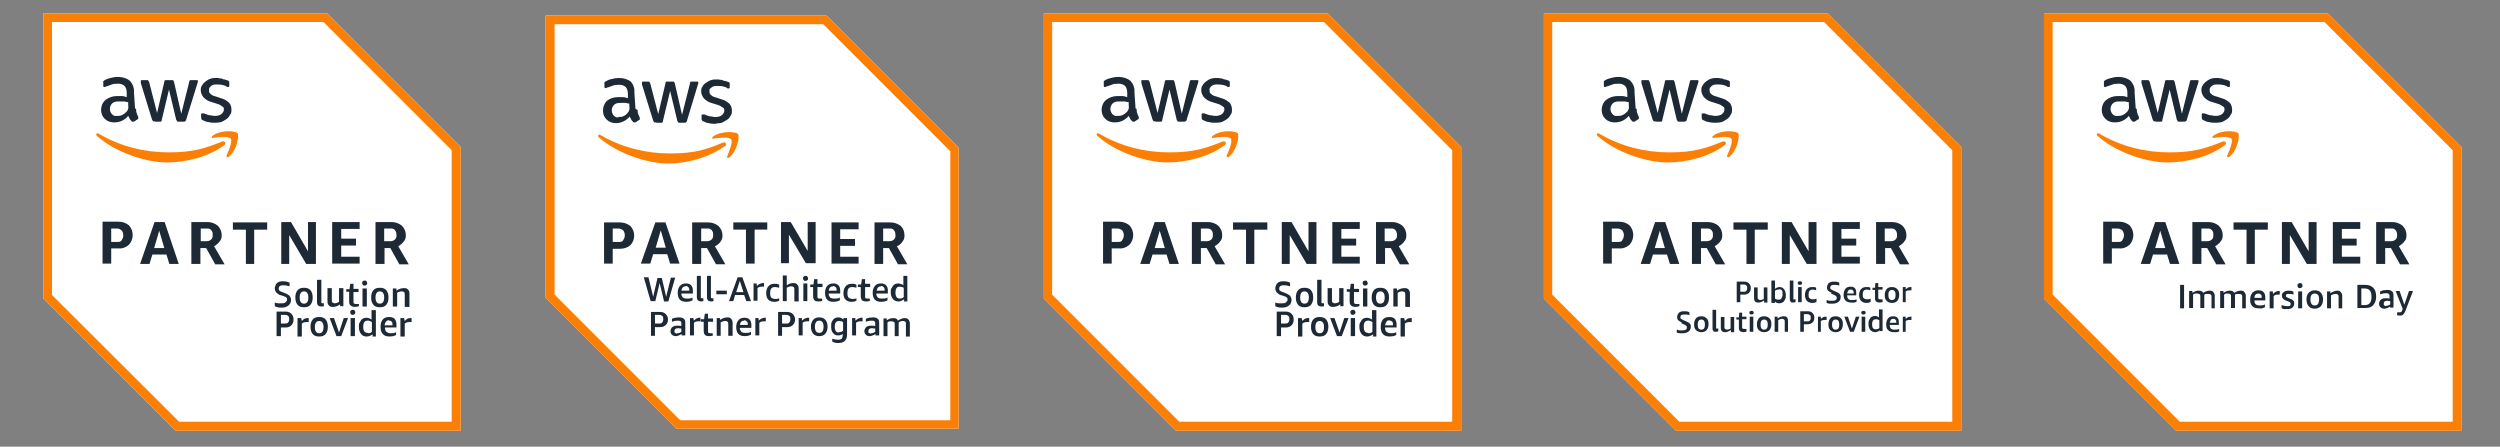 <?xml version="1.0" encoding="UTF-8"?>
<svg id="Layer_1" xmlns="http://www.w3.org/2000/svg" version="1.1" viewBox="0 0 692.4 123.7">
  <rect x="0" y="0" width="692.4" height="123.7" fill="#808080" stroke="none"/>
  <!-- Generator: Adobe Illustrator 30.0.0, SVG Export Plug-In . SVG Version: 2.1.1 Build 123)  -->
  <defs>
    <style>
      .st0 {
        fill: #fb7f04;
      }

      .st1 {
        fill: #1e2936;
      }

      .st2 {
        fill: #fff;
      }
    </style>
  </defs>
  <g>
    <path class="st2" d="M506.2,3.7h-78.6v79l36.6,36.6h79V40.7L506.2,3.7ZM506.2,3.7"/>
    <path class="st0" d="M505.2,6.1l35.5,35.5v75.2h-75.6l-35.2-35.2V6.1h75.2M506.2,3.7h-78.6v79l36.6,36.6h79V40.7L506.2,3.7ZM506.2,3.7"/>
    <path class="st1" d="M446.4,68.8v4.2h-2.4v-11.6h4.4c1.1,0,2,.3,2.9,1,1.4,1.5,1.4,3.9,0,5.4-.8.7-1.8,1.1-2.9,1h-2ZM446.4,67h1.7c.5,0,1,0,1.2-.5.6-.8.6-1.9,0-2.7-.4-.3-.8-.5-1.2-.5h-1.7v3.7ZM462.5,73.1l-.8-2.6h-3.9l-.8,2.6h-2.6l4-11.6h2.8l3.9,11.6h-2.7ZM458.2,68.7h2.9l-1.4-4.8-1.4,4.8ZM468.6,73.1v-11.6h4.4c1.1,0,2,.3,2.9,1,.7.7,1.1,1.6,1.1,2.6s-.2,1.3-.6,1.8c-.4.6-1,1-1.5,1.3l2.9,5h-2.6l-2.5-4.5h-1.6v4.4h-2.4ZM471,66.8h1.7c.9,0,1.6-.5,1.7-1.3v-.5c.1-.9-.5-1.6-1.2-1.7h-2.1v3.6h0ZM483.7,73.1v-9.5h-3.6v-2h9.5v2h-3.6v9.5h-2.4ZM495.7,65.1v8h-2.2v-11.6h2.7l4.7,8.1v-8.1h2.2v11.6h-2.7l-4.7-8ZM507.5,73.1v-11.6h7.6v1.9h-5.1v2.7h4.1v1.9h-4.1v3.1h5.1v1.9h-7.6ZM519.6,73.1v-11.6h4.4c1.1,0,2,.3,2.9,1,.7.7,1.1,1.6,1.1,2.6s-.2,1.3-.6,1.8c-.4.6-1,1-1.5,1.3l2.9,5h-2.6l-2.5-4.5h-1.6v4.4h-2.4ZM522,66.8h1.7c.9,0,1.6-.5,1.7-1.3v-.5c0-.9-.5-1.6-1.2-1.7h-2.2v3.6ZM522,66.8"/>
    <path class="st1" d="M453.3,30.2c0,.4,0,.8.2,1.2,0,.3.3.7.4,1,0,.1,0,.2,0,.3,0,.2,0,.3-.3.4l-.9.6h-.3c-.2,0-.3,0-.4-.2-.2-.2-.4-.4-.5-.6,0-.2-.3-.5-.4-.8-1,1.2-2.3,1.8-3.9,1.8-1,0-1.9-.3-2.6-1-.7-.7-1-1.5-1-2.5s.4-2,1.2-2.7c.9-.7,2-1.1,3.2-1.1s1,0,1.3,0c.5,0,1,.2,1.4.3v-1c0-.8-.1-1.5-.6-2.1-.6-.5-1.3-.7-2.1-.6-.5,0-1,0-1.4.2s-1,.3-1.4.5c-.2,0-.3,0-.5.2h-.2c-.2,0-.3-.1-.3-.4v-.7c0-.2,0-.3,0-.5,0,0,.2-.2.4-.3.5-.3,1.1-.5,1.6-.6.7-.2,1.3-.3,2-.3,1.2,0,2.4.3,3.4,1.1.8.9,1.2,2,1.1,3.2l.3,4.4ZM448,32.1c.5,0,.9,0,1.3-.2.5-.2.9-.5,1.3-.9.2-.2.4-.5.5-.9s0-.8,0-1.2v-.6c-.4,0-.8-.2-1.2-.2-.4,0-.8,0-1.3,0-.7,0-1.3,0-1.9.5-.8.8-.9,2-.2,2.9.4.5.9.7,1.3.6h0ZM458.5,33.6c-.2,0-.4,0-.5,0,0,0-.2-.3-.3-.5l-3.1-10.1c0-.2,0-.4,0-.5,0-.2,0-.3.2-.3h1.3c.2,0,.4,0,.5,0,0,.1.2.3.3.5l2.2,8.6,2-8.6c0-.2,0-.4.3-.5.2,0,.4,0,.5,0h1.1c.2,0,.4,0,.5,0s.2.3.3.5l2,8.8,2.2-8.8c0-.2,0-.4.3-.5.2,0,.3,0,.5,0h1.3c.2,0,.3,0,.3.2h0v.3c0,0-.1.2-.1.3l-3.1,10c0,.2,0,.4-.3.5,0,.2-.3.2-.5.2h-1.2c-.2,0-.4,0-.5,0,0-.2-.2-.3-.3-.5l-2-8.4-2,8.4c0,.2,0,.4-.3.5,0,0-.3,0-.4,0h-1.2ZM475.3,34c-.7,0-1.3,0-2-.2-.5,0-1.1-.3-1.5-.5-.3,0-.5-.4-.5-.8v-.7c0-.3,0-.4.3-.4h.2c0,0,.2,0,.3,0,.5.2,1,.4,1.4.5.5,0,1.1.2,1.5.2s1.3,0,1.9-.5c.4-.3.7-.8.7-1.2s0-.7-.4-.9c-.4-.3-.9-.6-1.3-.7l-1.9-.6c-.8-.2-1.5-.7-2.1-1.3-.4-.6-.7-1.2-.7-1.9s.1-1,.4-1.4c.2-.4.6-.8,1-1.1.4-.3.9-.6,1.3-.7.6-.2,1.1-.2,1.6-.2s.6,0,.9.1c.3,0,.6,0,.9.2s.5,0,.8.2c.2.1.4.1.6.2.2,0,.3.2.4.3,0,.1,0,.3,0,.5v.6c0,.3,0,.4-.3.4s-.4,0-.5-.2c-.8-.4-1.6-.5-2.5-.5s-1.2,0-1.7.4-.7.7-.6,1.2c0,.4,0,.7.4,1,.4.4.9.6,1.4.7l1.8.6c.8.2,1.4.7,2,1.2.4.5.6,1.2.6,1.8s0,1.1-.4,1.5c-.2.5-.6.9-1,1.2-.4.3-1,.6-1.4.8-.4.1-1.1.2-1.6.2h0ZM475.3,34"/>
    <path class="st0" d="M477.7,40.2c-4.3,3.2-10.5,4.8-15.9,4.8s-14.1-2.6-19.4-7.4c-.4-.4,0-.9.5-.6,5.9,3.5,12.6,5.2,19.4,5.2s10.1-1.1,14.8-3c.7-.3,1.3.5.6,1h0ZM478.4,43.1c-.2.4.2.6.6.3,2.3-1.9,2.9-6,2.4-6.5-.5-.6-4.5-1.1-6.9.7-.4.3-.3.7,0,.6,1.3-.2,4.4-.6,5,.2.6.8-.7,3.6-1.2,4.8h0ZM478.4,43.1"/>
    <g>
      <path class="st1" d="M482,81.6v2.1h-1v-5.7h2.1c.6,0,1,.2,1.3.5.3.3.5.7.5,1.3s-.2,1-.5,1.3c-.3.3-.8.5-1.3.5h-1.1ZM482,80.8h1c.3,0,.5,0,.7-.3.2-.2.2-.4.2-.7s0-.6-.2-.7c-.2-.2-.4-.3-.7-.3h-1v2Z"/>
      <path class="st1" d="M488.6,83.7v-.5c-.6.4-1.1.6-1.6.6s-.7-.1-.9-.3c-.2-.2-.3-.5-.3-.9v-3h1v2.7c0,.3,0,.5.2.6s.3.2.5.2.7-.1,1-.3v-3.2h1v4.2h-.8Z"/>
      <path class="st1" d="M490.6,83.7v-6h1v2.3c.4-.3.8-.5,1.3-.5s.9.2,1.2.6c.3.4.5.9.5,1.6s0,.8-.2,1.2c-.1.3-.3.6-.6.8-.3.2-.6.3-.9.3s-.5,0-.7-.1c-.2,0-.4-.2-.6-.4v.4h-.9ZM492.6,80.2c-.4,0-.7.1-1,.3v2.2c.3.2.6.3,1,.3s.6-.1.8-.4.3-.6.3-1.1,0-.8-.2-1.1c-.2-.2-.4-.3-.8-.3Z"/>
      <path class="st1" d="M497.2,83.7c-.2,0-.4.1-.6.1s-.6,0-.7-.3c-.2-.2-.2-.4-.2-.8v-5h1v4.9c0,.1,0,.2,0,.3,0,0,.1,0,.3,0s.2,0,.3,0v.7Z"/>
      <path class="st1" d="M498.5,78.9c-.2,0-.3,0-.4-.1-.1,0-.2-.2-.2-.4s0-.3.2-.4c.1,0,.2-.1.4-.1s.3,0,.4.1c.1,0,.2.2.2.4s0,.3-.2.4c-.1,0-.2.1-.4.1ZM498,83.7v-4.2h1v4.2h-1Z"/>
      <path class="st1" d="M503.1,83.6c-.3.2-.7.3-1.2.3-.6,0-1.1-.2-1.5-.6-.3-.4-.5-.9-.5-1.6s.2-1.2.5-1.6c.4-.4.8-.6,1.5-.6s.8,0,1.1.2v.7c-.4-.1-.7-.2-.9-.2-.4,0-.7.1-.9.3-.2.2-.3.6-.3,1h0c0,.6,0,.9.3,1.1.2.2.5.3.9.3s.6,0,1-.2v.7Z"/>
      <path class="st1" d="M507.3,81.1c-.5-.2-.8-.4-1-.6s-.3-.5-.3-.9.2-.9.5-1.2c.4-.3.8-.4,1.4-.4s1,0,1.5.3v.8c-.5-.2-1-.2-1.4-.2-.7,0-1.1.2-1.1.7s0,.3.2.5.4.2.7.4l.7.3c.5.2.8.4,1,.6s.3.5.3.9c0,.5-.2,1-.6,1.3s-.9.5-1.6.5-.6,0-.9,0c-.3,0-.5-.1-.8-.2v-.8c.3,0,.5.2.8.2.3,0,.5,0,.8,0,.4,0,.7,0,.9-.2.2-.1.3-.3.3-.6s0-.3-.2-.5-.3-.2-.7-.4l-.7-.3Z"/>
      <path class="st1" d="M511.6,81.9c0,.4.1.7.3.9.2.2.5.3,1,.3s.8,0,1.3-.2v.7c-.2,0-.4.2-.7.2-.3,0-.5,0-.8,0-.7,0-1.2-.2-1.6-.6-.4-.4-.5-.9-.5-1.6s.2-1.2.5-1.6.8-.6,1.4-.6.9.1,1.2.4c.3.3.4.7.4,1.2s0,.5,0,.8h-2.6ZM512.6,80.2c-.3,0-.5,0-.7.3s-.3.5-.3.8h1.8c0-.4,0-.7-.2-.8-.1-.2-.3-.3-.6-.3Z"/>
      <path class="st1" d="M518.1,83.6c-.3.2-.7.3-1.2.3-.6,0-1.1-.2-1.5-.6-.3-.4-.5-.9-.5-1.6s.2-1.2.5-1.6c.4-.4.8-.6,1.5-.6s.8,0,1.1.2v.7c-.4-.1-.7-.2-.9-.2-.4,0-.7.1-.9.3-.2.2-.3.6-.3,1h0c0,.6,0,.9.3,1.1.2.2.5.3.9.3s.6,0,1-.2v.7Z"/>
      <path class="st1" d="M521.5,83.6c-.3.1-.6.2-.9.2s-.7-.1-1-.3c-.2-.2-.3-.5-.3-.9v-2.3h-.7v-.6h.7c0-.1.1-1.3.1-1.3h.8v1.1h1.2v.7h-1.2v2.2c0,.2,0,.3.1.4,0,0,.2.1.5.1s.4,0,.6,0v.7Z"/>
      <path class="st1" d="M524,83.9c-.6,0-1.1-.2-1.5-.6-.4-.4-.5-.9-.5-1.6s.2-1.2.5-1.6.8-.6,1.5-.6,1.1.2,1.5.6c.4.4.5.9.5,1.6s-.2,1.2-.5,1.6c-.4.4-.8.6-1.5.6ZM524,83.1c.7,0,1-.5,1-1.4s-.3-1.4-1-1.4-1,.5-1,1.4.3,1.4,1,1.4Z"/>
      <path class="st1" d="M527,83.7v-4.2h.8v.6c.3-.2.6-.4.7-.5.2,0,.4-.1.6-.1s.2,0,.3,0v.9c-.2,0-.3,0-.5,0-.4,0-.8.1-1.1.3v3h-1Z"/>
      <path class="st1" d="M465.8,89.3c-.5-.2-.8-.4-1-.6s-.3-.5-.3-.9.2-.9.5-1.2c.4-.3.8-.4,1.4-.4s1,0,1.5.3v.8c-.5-.2-1-.2-1.4-.2-.7,0-1.1.2-1.1.7s0,.3.2.5.4.2.7.4l.7.3c.5.2.8.4,1,.6s.3.5.3.9c0,.5-.2,1-.6,1.3s-.9.5-1.6.5-.6,0-.9,0c-.3,0-.5-.1-.8-.2v-.8c.3,0,.5.2.8.2.3,0,.5,0,.8,0,.4,0,.7,0,.9-.2.2-.1.3-.3.3-.6s0-.3-.2-.5-.3-.2-.7-.4l-.7-.3Z"/>
      <path class="st1" d="M471.2,92c-.6,0-1.1-.2-1.5-.6-.4-.4-.5-.9-.5-1.6s.2-1.2.5-1.6.8-.6,1.5-.6,1.1.2,1.5.6c.4.4.5.9.5,1.6s-.2,1.2-.5,1.6c-.4.4-.8.6-1.5.6ZM471.2,91.3c.7,0,1-.5,1-1.4s-.3-1.4-1-1.4-1,.5-1,1.4.3,1.4,1,1.4Z"/>
      <path class="st1" d="M475.8,91.8c-.2,0-.4.1-.6.1s-.6,0-.7-.3c-.2-.2-.2-.4-.2-.8v-5h1v4.9c0,.1,0,.2,0,.3,0,0,.1,0,.3,0s.2,0,.3,0v.7Z"/>
      <path class="st1" d="M479.4,91.9v-.5c-.6.4-1.1.6-1.6.6s-.7-.1-.9-.3c-.2-.2-.3-.5-.3-.9v-3h1v2.7c0,.3,0,.5.2.6s.3.2.5.2.7-.1,1-.3v-3.2h1v4.2h-.8Z"/>
      <path class="st1" d="M483.8,91.8c-.3.1-.6.2-.9.2s-.7-.1-1-.3c-.2-.2-.3-.5-.3-.9v-2.3h-.7v-.6h.7c0-.1.1-1.3.1-1.3h.8v1.1h1.2v.7h-1.2v2.2c0,.2,0,.3.1.4,0,0,.2.1.5.1s.4,0,.6,0v.7Z"/>
      <path class="st1" d="M485.1,87.1c-.2,0-.3,0-.4-.1-.1,0-.2-.2-.2-.4s0-.3.2-.4c.1,0,.2-.1.4-.1s.3,0,.4.1c.1,0,.2.2.2.4s0,.3-.2.4c-.1,0-.2.1-.4.1ZM484.6,91.9v-4.2h1v4.2h-1Z"/>
      <path class="st1" d="M488.6,92c-.6,0-1.1-.2-1.5-.6-.4-.4-.5-.9-.5-1.6s.2-1.2.5-1.6.8-.6,1.5-.6,1.1.2,1.5.6c.4.4.5.9.5,1.6s-.2,1.2-.5,1.6c-.4.4-.8.6-1.5.6ZM488.6,91.3c.7,0,1-.5,1-1.4s-.3-1.4-1-1.4-1,.5-1,1.4.3,1.4,1,1.4Z"/>
      <path class="st1" d="M494.3,91.9v-2.8c0-.3,0-.5-.2-.6-.1-.1-.3-.2-.5-.2-.4,0-.7.1-1.1.4v3.2h-1v-4.2h.8v.5c.6-.4,1.1-.6,1.7-.6s.7.1.9.3c.2.2.3.5.3.9v3.1h-1Z"/>
      <path class="st1" d="M499.6,89.8v2.1h-1v-5.7h2.1c.6,0,1,.2,1.3.5.3.3.5.7.5,1.3s-.2,1-.5,1.3c-.3.3-.8.5-1.3.5h-1.1ZM499.6,89h1c.3,0,.5,0,.7-.3.2-.2.2-.4.2-.7s0-.6-.2-.7c-.2-.2-.4-.3-.7-.3h-1v2Z"/>
      <path class="st1" d="M503.5,91.9v-4.2h.8v.6c.3-.2.6-.4.7-.5.2,0,.4-.1.6-.1s.2,0,.3,0v.9c-.2,0-.3,0-.5,0-.4,0-.8.1-1.1.3v3h-1Z"/>
      <path class="st1" d="M508.4,92c-.6,0-1.1-.2-1.5-.6-.4-.4-.5-.9-.5-1.6s.2-1.2.5-1.6.8-.6,1.5-.6,1.1.2,1.5.6c.4.4.5.9.5,1.6s-.2,1.2-.5,1.6c-.4.4-.8.6-1.5.6ZM508.4,91.3c.7,0,1-.5,1-1.4s-.3-1.4-1-1.4-1,.5-1,1.4.3,1.4,1,1.4Z"/>
      <path class="st1" d="M512.4,91.9l-1.6-4.2h1l1.1,3.3,1.1-3.3h1l-1.6,4.2h-.9Z"/>
      <path class="st1" d="M516.1,87.1c-.2,0-.3,0-.4-.1-.1,0-.2-.2-.2-.4s0-.3.2-.4c.1,0,.2-.1.4-.1s.3,0,.4.1c.1,0,.2.2.2.4s0,.3-.2.4c-.1,0-.2.1-.4.1ZM515.6,91.9v-4.2h1v4.2h-1Z"/>
      <path class="st1" d="M520.7,91.9v-.4c-.5.3-.9.5-1.4.5s-.9-.2-1.3-.6c-.3-.4-.5-.9-.5-1.6s0-.8.2-1.2.3-.6.6-.8c.3-.2.6-.3.9-.3s.8.1,1.2.4v-2.2h1v6h-.8ZM519.6,91.2c.3,0,.6-.1.9-.3v-2.2c-.3-.2-.6-.3-.9-.3s-.6.1-.8.3c-.2.2-.3.6-.3,1.1,0,1,.3,1.4,1,1.4Z"/>
      <path class="st1" d="M523.4,90.1c0,.4.1.7.3.9.2.2.5.3,1,.3s.8,0,1.3-.2v.7c-.2,0-.4.2-.7.2-.3,0-.5,0-.8,0-.7,0-1.2-.2-1.6-.6-.4-.4-.5-.9-.5-1.6s.2-1.2.5-1.6.8-.6,1.4-.6.9.1,1.2.4c.3.3.4.7.4,1.2s0,.5,0,.8h-2.6ZM524.4,88.3c-.3,0-.5,0-.7.3s-.3.5-.3.8h1.8c0-.4,0-.7-.2-.8-.1-.2-.3-.3-.6-.3Z"/>
      <path class="st1" d="M527,91.9v-4.2h.8v.6c.3-.2.6-.4.7-.5.2,0,.4-.1.6-.1s.2,0,.3,0v.9c-.2,0-.3,0-.5,0-.4,0-.8.1-1.1.3v3h-1Z"/>
    </g>
  </g>
  <g>
    <path class="st2" d="M228.9,4.3h-77.8v78.2l36.2,36.2h78.2V40.9L228.9,4.3ZM228.9,4.3"/>
    <path class="st0" d="M228,6.7l35.2,35.2v74.5h-74.8l-34.8-34.8V6.7h74.5M228.9,4.3h-77.8v78.2l36.2,36.2h78.2V40.9L228.9,4.3ZM228.9,4.3"/>
    <path class="st1" d="M169.7,68.8v4.2h-2.4v-11.4h4.4c1,0,2,.3,2.9,1,1.4,1.5,1.4,3.8,0,5.3-.8.7-1.8,1-2.9,1h-2ZM169.7,67h1.7c.5,0,1,0,1.2-.5.6-.8.6-1.9,0-2.7-.4-.3-.8-.5-1.2-.5h-1.7v3.6ZM185.6,73l-.8-2.6h-3.9l-.8,2.6h-2.6l4-11.4h2.8l3.9,11.4h-2.7ZM181.5,68.6h2.9l-1.4-4.8-1.4,4.8ZM191.7,73v-11.4h4.4c1.1,0,2,.3,2.9,1,.7.7,1.1,1.6,1.1,2.6s-.2,1.2-.6,1.8c-.4.6-1,1-1.5,1.2l2.9,5h-2.6l-2.5-4.5h-1.6v4.4h-2.4ZM194.1,66.8h1.7c.9,0,1.6-.5,1.7-1.3v-.5c.1-.9-.5-1.6-1.2-1.7h-2.1v3.5h0ZM206.6,73v-9.4h-3.5v-2h9.4v2h-3.5v9.4h-2.4ZM218.5,65v7.9h-2.2v-11.4h2.7l4.7,8v-8h2.2v11.4h-2.7l-4.7-7.9ZM230.3,73v-11.4h7.5v1.9h-5.1v2.7h4.1v1.9h-4.1v3h5.1v1.9h-7.5ZM242.2,73v-11.4h4.4c1,0,2,.3,2.9,1,.7.7,1,1.6,1,2.6s-.2,1.2-.6,1.8-1,1-1.5,1.2l2.9,5h-2.6l-2.5-4.5h-1.6v4.4h-2.4ZM244.6,66.8h1.7c.9,0,1.6-.5,1.7-1.3v-.5c0-.9-.5-1.6-1.2-1.7h-2.2v3.5ZM244.6,66.8"/>
    <path class="st1" d="M176.6,30.5c0,.4,0,.8.2,1.1,0,.3.3.7.4,1,0,.1,0,.2,0,.3,0,.2,0,.3-.3.4l-.9.6h-.3c-.2,0-.3,0-.4-.2-.2-.2-.4-.4-.5-.6,0-.2-.3-.5-.4-.8-1,1.1-2.3,1.8-3.8,1.8-1,0-1.9-.3-2.6-1-.7-.7-1-1.5-1-2.5s.4-2,1.1-2.7c.9-.7,2-1,3.1-1s1,0,1.3,0c.5,0,1,.2,1.4.3v-1c0-.8-.1-1.5-.6-2.1-.6-.5-1.3-.7-2.1-.6-.5,0-1,0-1.4.2s-1,.3-1.4.5c-.2,0-.3,0-.5.2h-.2c-.2,0-.3-.1-.3-.4v-.7c0-.2,0-.3,0-.5,0,0,.2-.2.4-.3.5-.3,1-.5,1.6-.6.7-.2,1.3-.3,2-.3,1.2,0,2.4.3,3.3,1,.8.9,1.1,2,1,3.1l.3,4.4ZM171.3,32.4c.5,0,.9,0,1.3-.2.5-.2.9-.5,1.2-.9.2-.2.4-.5.5-.9s0-.8,0-1.1v-.6c-.4,0-.8-.2-1.1-.2-.4,0-.8,0-1.2,0-.7,0-1.3,0-1.9.5-.8.8-.9,2-.2,2.9.4.5.9.7,1.3.6h0ZM181.7,33.9c-.2,0-.4,0-.5,0,0,0-.2-.3-.3-.5l-3.1-10c0-.2,0-.4,0-.5,0-.2,0-.3.2-.3h1.3c.2,0,.4,0,.5,0,0,.1.2.3.3.5l2.2,8.5,2-8.5c0-.2,0-.4.3-.5.2,0,.4,0,.5,0h1c.2,0,.4,0,.5,0s.2.3.3.5l2,8.7,2.2-8.7c0-.2,0-.4.3-.5.2,0,.3,0,.5,0h1.2c.2,0,.3,0,.3.2h0v.3c0,0-.1.2-.1.3l-3,9.9c0,.2,0,.4-.3.5,0,.2-.3.2-.5.2h-1.1c-.2,0-.4,0-.5,0,0-.2-.2-.3-.3-.5l-2-8.3-2,8.3c0,.2,0,.4-.3.5,0,0-.3,0-.4,0h-1.1ZM198.3,34.3c-.7,0-1.3,0-2-.2-.5,0-1-.3-1.5-.5-.3,0-.5-.4-.5-.8v-.7c0-.3,0-.4.3-.4h.2c0,0,.2,0,.3,0,.5.2,1,.4,1.4.5.5,0,1,.2,1.5.2s1.3,0,1.9-.5c.4-.3.7-.8.7-1.2s0-.7-.4-.9c-.4-.3-.9-.6-1.3-.7l-1.9-.6c-.8-.2-1.5-.7-2.1-1.3-.4-.6-.7-1.2-.7-1.9s.1-1,.4-1.4c.2-.4.6-.8,1-1,.4-.3.9-.6,1.3-.7.6-.2,1-.2,1.6-.2s.6,0,.9.1c.3,0,.6,0,.9.2s.5,0,.8.2c.2.1.4.1.6.2.2,0,.3.2.4.3,0,.1,0,.3,0,.5v.6c0,.3,0,.4-.3.4s-.4,0-.5-.2c-.8-.4-1.6-.5-2.5-.5s-1.1,0-1.7.4-.7.7-.6,1.1c0,.4,0,.7.4,1,.4.4.9.6,1.4.7l1.8.6c.8.2,1.4.7,2,1.2.4.5.6,1.1.6,1.8s0,1-.4,1.5c-.2.5-.6.9-1,1.1-.4.3-1,.6-1.4.8-.4.1-1,.2-1.6.2h0ZM198.3,34.3"/>
    <path class="st0" d="M200.7,40.5c-4.3,3.1-10.4,4.8-15.7,4.8s-13.9-2.6-19.2-7.3c-.4-.4,0-.9.5-.6,5.8,3.4,12.5,5.1,19.2,5.1s10-1,14.7-3c.7-.3,1.3.5.6,1h0ZM201.4,43.3c-.2.4.2.6.6.3,2.3-1.9,2.9-5.9,2.4-6.5-.5-.6-4.5-1-6.9.7-.4.3-.3.7,0,.6,1.3-.2,4.4-.6,5,.2.6.8-.7,3.5-1.1,4.8h0ZM201.4,43.3"/>
    <path class="st1" d="M183.9,83.4l-1.2-5-1.2,5h-1.3l-1.9-6.6h1.3l1.3,5.4,1.2-5.2h1.2l1.2,5.2,1.3-5.3h1.2l-1.9,6.6h-1.3ZM183.9,83.4"/>
    <path class="st1" d="M188.7,81.3c0,.5.2.8.4,1.1.3.2.6.3,1.2.3s1,0,1.5-.3v.8c-.2.1-.5.2-.8.3-.3,0-.6.1-.9.1-.8,0-1.4-.2-1.8-.6-.4-.4-.6-1.1-.6-1.9s.2-1.4.6-1.9c.4-.5,1-.7,1.7-.7s1.1.2,1.4.5c.3.3.5.8.5,1.4s0,.6,0,.9h-3.1ZM189.9,79.3c-.3,0-.6.1-.8.3-.2.2-.3.5-.4.9h2.2c0-.5,0-.8-.3-1-.2-.2-.4-.3-.7-.3h0ZM189.9,79.3"/>
    <path class="st1" d="M194.9,83.4c-.2,0-.5.1-.7.1s-.7-.1-.9-.3c-.2-.2-.3-.5-.3-.9v-5.9h1.1v5.8c0,.2,0,.3,0,.3,0,0,.2.1.3.1s.2,0,.4,0v.8ZM194.9,83.4"/>
    <path class="st1" d="M197.7,83.4c-.2,0-.5.1-.7.1s-.7-.1-.9-.3c-.2-.2-.3-.5-.3-.9v-5.9h1.1v5.8c0,.2,0,.3,0,.3,0,0,.2.1.3.1s.2,0,.4,0v.8ZM197.7,83.4"/>
    <rect class="st1" x="198.4" y="80.5" width="2.9" height="1"/>
    <path class="st1" d="M206.7,83.4l-.6-1.7h-2.5l-.5,1.7h-1.2l2.4-6.6h1.3l2.4,6.6h-1.2ZM203.9,80.9h2l-1-3.1-1,3.1ZM203.9,80.9"/>
    <path class="st1" d="M208.7,83.4v-4.9h.9v.7c.4-.3.6-.5.9-.6.2-.1.5-.2.7-.2s.2,0,.4,0v1c-.2,0-.4,0-.6,0-.5,0-.9.1-1.2.4v3.5h-1.1ZM208.7,83.4"/>
    <path class="st1" d="M215.8,83.3c-.4.2-.8.3-1.3.3-.7,0-1.3-.2-1.7-.6-.4-.4-.6-1-.6-1.8s.2-1.4.6-1.9c.4-.5,1-.7,1.7-.7s.9,0,1.3.3v.8c-.4-.1-.8-.2-1.1-.2-.5,0-.8.1-1.1.4-.2.3-.3.7-.3,1.2h0c0,.7.1,1.1.3,1.3.2.2.6.4,1.1.4s.7,0,1.1-.2v.8ZM215.8,83.3"/>
    <path class="st1" d="M220,83.4v-3.2c0-.3,0-.5-.2-.7-.1-.1-.3-.2-.6-.2-.4,0-.8.1-1.3.4v3.7h-1.1v-7.1h1.1v2.7c.6-.4,1.2-.6,1.8-.6s.8.1,1.1.4c.2.2.4.6.4,1.1v3.6h-1.1ZM220,83.4"/>
    <path class="st1" d="M222.5,83.4v-4.9h1.1v4.9h-1.1ZM223.1,77.8c-.2,0-.4,0-.5-.2-.1-.1-.2-.3-.2-.5s0-.4.2-.5c.1-.1.3-.2.5-.2s.4,0,.5.2c.1.1.2.3.2.5s0,.4-.2.5c-.1.1-.3.2-.5.2h0ZM223.1,77.8"/>
    <path class="st1" d="M227.8,83.3c-.3.1-.7.2-1.1.2s-.9-.1-1.1-.3c-.2-.2-.4-.6-.4-1.1v-2.6h-.8v-.7h.9c0-.1.2-1.5.2-1.5h.9v1.3h1.4v.9h-1.4v2.6c0,.2,0,.4.1.5.1,0,.3.1.5.1s.5,0,.7,0v.8ZM227.8,83.3"/>
    <path class="st1" d="M229.5,81.3c0,.5.2.8.4,1.1.3.2.6.3,1.2.3s1,0,1.5-.3v.8c-.2.1-.5.2-.8.3-.3,0-.6.1-.9.1-.8,0-1.4-.2-1.8-.6-.4-.4-.6-1.1-.6-1.9s.2-1.4.6-1.9c.4-.5,1-.7,1.7-.7s1.1.2,1.4.5c.3.3.5.8.5,1.4s0,.6,0,.9h-3.1ZM230.7,79.3c-.3,0-.6.1-.8.3-.2.2-.3.5-.4.9h2.2c0-.5,0-.8-.3-1-.2-.2-.4-.3-.7-.3h0ZM230.7,79.3"/>
    <path class="st1" d="M237.2,83.3c-.4.2-.8.3-1.3.3-.7,0-1.3-.2-1.7-.6-.4-.4-.6-1-.6-1.8s.2-1.4.6-1.9c.4-.5,1-.7,1.7-.7s.9,0,1.3.3v.8c-.4-.1-.8-.2-1.1-.2-.5,0-.8.1-1.1.4-.2.3-.3.7-.3,1.2h0c0,.7.1,1.1.3,1.3.2.2.6.4,1.1.4s.7,0,1.1-.2v.8ZM237.2,83.3"/>
    <path class="st1" d="M241,83.3c-.3.1-.7.2-1.1.2s-.9-.1-1.1-.3c-.2-.2-.4-.6-.4-1.1v-2.6h-.8v-.7h.9c0-.1.2-1.5.2-1.5h.9v1.3h1.4v.9h-1.4v2.6c0,.2,0,.4.1.5.1,0,.3.1.5.1s.5,0,.7,0v.8ZM241,83.3"/>
    <path class="st1" d="M242.7,81.3c0,.5.2.8.4,1.1.3.2.6.3,1.2.3s1,0,1.5-.3v.8c-.2.1-.5.2-.8.3-.3,0-.6.1-.9.1-.8,0-1.4-.2-1.8-.6-.4-.4-.6-1.1-.6-1.9s.2-1.4.6-1.9c.4-.5,1-.7,1.7-.7s1.1.2,1.4.5c.3.3.5.8.5,1.4s0,.6,0,.9h-3.1ZM244,79.3c-.3,0-.6.1-.8.3-.2.2-.3.5-.4.9h2.2c0-.5,0-.8-.3-1-.2-.2-.4-.3-.7-.3h0ZM244,79.3"/>
    <path class="st1" d="M250.4,83.4v-.5c-.6.4-1.1.6-1.6.6s-1.1-.2-1.5-.7c-.4-.5-.6-1.1-.6-1.8s0-1,.3-1.3c.2-.4.4-.7.7-.9.3-.2.7-.3,1.1-.3s1,.2,1.4.5v-2.6h1.1v7.1h-1ZM249.2,82.7c.4,0,.7-.1,1.1-.4v-2.6c-.3-.2-.7-.3-1.1-.3s-.7.1-.9.4c-.2.3-.3.7-.3,1.2,0,1.1.4,1.7,1.2,1.7h0ZM249.2,82.7"/>
    <path class="st1" d="M181.4,90.5v2.5h-1.1v-6.6h2.5c.7,0,1.2.2,1.6.6.4.4.6.9.6,1.5s-.2,1.1-.6,1.5c-.4.4-.9.6-1.6.6h-1.3ZM181.4,89.6h1.2c.4,0,.6,0,.8-.3.2-.2.3-.5.3-.9s0-.7-.3-.9c-.2-.2-.5-.3-.8-.3h-1.2v2.3ZM181.4,89.6"/>
    <path class="st1" d="M188.8,93v-.5c-.3.2-.6.3-.8.4-.3.1-.5.2-.8.2-.4,0-.8-.1-1.1-.4-.3-.3-.4-.6-.4-1s.2-.8.5-1.1c.3-.3.8-.4,1.4-.4s.7,0,1.1.1v-.6c0-.3,0-.6-.2-.7-.1-.1-.4-.2-.7-.2-.5,0-1.1.1-1.7.3v-.8c.2-.1.5-.2.9-.3.3,0,.7-.1,1-.1.6,0,1.1.1,1.4.4.3.2.4.6.4,1.2v3.4h-.9ZM187.5,92.3c.2,0,.4,0,.6-.1.2,0,.4-.2.6-.3v-.9c-.3,0-.6-.1-.9-.1-.7,0-1,.3-1,.8s0,.4.2.5c.1.1.3.2.5.2h0ZM187.5,92.3"/>
    <path class="st1" d="M191.1,93v-4.9h.9l.2.7c.3-.3.5-.5.7-.6.2-.1.5-.2.7-.2s.2,0,.4,0v1c-.2,0-.4,0-.6,0-.5,0-.9.1-1.2.4v3.5h-1.1ZM191.1,93"/>
    <path class="st1" d="M197.5,92.9c-.3.1-.7.2-1.1.2s-.9-.1-1.1-.3c-.2-.2-.4-.6-.4-1.1v-2.6h-.8v-.7h.9c0-.1.2-1.5.2-1.5h.9v1.3h1.4v.9h-1.4v2.6c0,.2,0,.4.1.5.1,0,.3.1.5.1s.5,0,.7,0v.8ZM197.5,92.9"/>
    <path class="st1" d="M201.7,93v-3.2c0-.3,0-.5-.2-.7-.1-.1-.3-.2-.6-.2-.4,0-.8.1-1.3.4v3.7h-1.1v-4.9h.9v.5c.7-.4,1.3-.7,2-.7s.8.1,1.1.4c.2.2.4.6.4,1.1v3.6h-1.1ZM201.7,93"/>
    <path class="st1" d="M204.9,90.8c0,.5.2.8.4,1.1.3.2.6.3,1.2.3s1,0,1.5-.3v.8c-.2.1-.5.2-.8.3-.3,0-.6.1-.9.1-.8,0-1.4-.2-1.8-.6-.4-.4-.6-1.1-.6-1.9s.2-1.4.6-1.9c.4-.5,1-.7,1.7-.7s1.1.2,1.4.5c.3.3.5.8.5,1.4s0,.6,0,.9h-3.1ZM206.1,88.8c-.3,0-.6.1-.8.3-.2.2-.3.5-.4.9h2.2c0-.5,0-.8-.3-1-.2-.2-.4-.3-.7-.3h0ZM206.1,88.8"/>
    <path class="st1" d="M209.2,93v-4.9h.9v.7c.4-.3.6-.5.9-.6.2-.1.5-.2.7-.2s.2,0,.4,0v1c-.2,0-.4,0-.6,0-.5,0-.9.1-1.2.4v3.5h-1.1ZM209.2,93"/>
    <path class="st1" d="M216.6,90.5v2.5h-1.1v-6.6h2.5c.7,0,1.2.2,1.6.6.4.4.6.9.6,1.5s-.2,1.1-.6,1.5c-.4.4-.9.6-1.6.6h-1.3ZM216.6,89.6h1.2c.4,0,.6,0,.8-.3.2-.2.3-.5.3-.9s0-.7-.3-.9c-.2-.2-.5-.3-.8-.3h-1.2v2.3ZM216.6,89.6"/>
    <path class="st1" d="M221.2,93v-4.9h.9v.7c.4-.3.6-.5.9-.6.2-.1.5-.2.7-.2s.2,0,.4,0v1c-.2,0-.4,0-.6,0-.5,0-.9.1-1.2.4v3.5h-1.1ZM221.2,93"/>
    <path class="st1" d="M226.9,93.1c-.7,0-1.3-.2-1.7-.7-.4-.5-.6-1.1-.6-1.9s.2-1.4.6-1.9c.4-.5,1-.7,1.7-.7s1.3.2,1.7.7c.4.4.6,1.1.6,1.9s-.2,1.4-.6,1.9c-.4.5-1,.7-1.7.7h0ZM226.9,92.2c.8,0,1.2-.6,1.2-1.7s-.4-1.7-1.2-1.7-1.2.6-1.2,1.7.4,1.7,1.2,1.7h0ZM226.9,92.2"/>
    <path class="st1" d="M233.5,92.4c-.4.4-.9.5-1.4.5s-1.1-.2-1.4-.7c-.4-.4-.5-1-.5-1.8s0-.9.2-1.3c.2-.4.4-.7.7-.9.3-.2.7-.3,1.1-.3s1,.2,1.4.6v-.4h1v4.5c0,.8-.2,1.4-.6,1.8-.4.4-1,.6-1.8.6s-1.1-.1-1.7-.4v-.8c.6.2,1.1.3,1.6.3s.8-.1,1-.3c.2-.2.3-.6.3-1.1v-.4ZM232.4,92c.4,0,.7-.1,1.1-.4v-2.4c-.3-.2-.7-.3-1.1-.3s-.7.1-.9.4c-.2.2-.3.6-.3,1.2,0,1.1.4,1.6,1.1,1.6h0ZM232.4,92"/>
    <path class="st1" d="M236,93v-4.9h.9v.7c.4-.3.6-.5.9-.6.2-.1.5-.2.7-.2s.2,0,.4,0v1c-.2,0-.4,0-.6,0-.5,0-.9.1-1.2.4v3.5h-1.1ZM236,93"/>
    <path class="st1" d="M242.5,93v-.5c-.3.2-.6.3-.8.4-.3.1-.5.2-.8.2-.4,0-.8-.1-1.1-.4-.3-.3-.4-.6-.4-1s.2-.8.5-1.1c.3-.3.8-.4,1.4-.4s.7,0,1.1.1v-.6c0-.3,0-.6-.2-.7-.1-.1-.4-.2-.7-.2-.5,0-1.1.1-1.7.3v-.8c.2-.1.5-.2.9-.3.3,0,.7-.1,1-.1.6,0,1.1.1,1.4.4.3.2.4.6.4,1.2v3.4h-.9ZM241.2,92.3c.2,0,.4,0,.6-.1.2,0,.4-.2.6-.3v-.9c-.3,0-.6-.1-.9-.1-.7,0-1,.3-1,.8s0,.4.2.5c.1.1.3.2.5.2h0ZM241.2,92.3"/>
    <path class="st1" d="M250.9,93v-3.3c0-.3,0-.5-.2-.6-.1-.1-.3-.2-.6-.2s-.4,0-.6.1c-.2,0-.4.2-.6.3v3.8h-1.1v-3.3c0-.3,0-.5-.2-.6-.1-.1-.3-.2-.6-.2s-.4,0-.6,0c-.2,0-.4.1-.6.3v3.8h-1.1v-4.9h.9v.5c.4-.2.7-.4,1-.5.3,0,.6-.1.9-.1.6,0,1,.2,1.2.7.6-.4,1.2-.7,1.8-.7s.8.1,1.1.4c.2.2.4.6.4,1.1v3.6h-1.1ZM250.9,93"/>
  </g>
  <g>
    <path class="st2" d="M644.7,3.7h-78.6v79l36.6,36.6h79V40.7l-37-37ZM644.7,3.7"/>
    <path class="st0" d="M643.8,6.1l35.5,35.5v75.2h-75.6l-35.2-35.2V6.1h75.2M644.7,3.7h-78.6v79l36.6,36.6h79V40.7l-37-37ZM644.7,3.7"/>
    <path class="st1" d="M584.9,68.8v4.2h-2.4v-11.6h4.4c1.1,0,2,.3,2.9,1,1.4,1.5,1.4,3.9,0,5.4-.8.7-1.8,1.1-2.9,1h-2ZM584.9,67h1.7c.5,0,1,0,1.2-.5.6-.8.6-1.9,0-2.7-.4-.3-.8-.5-1.2-.5h-1.7v3.7ZM601,73.1l-.8-2.6h-3.9l-.8,2.6h-2.6l4-11.6h2.8l3.9,11.6h-2.7ZM596.8,68.7h2.9l-1.4-4.8-1.4,4.8ZM607.2,73.1v-11.6h4.4c1.1,0,2,.3,2.9,1,.7.7,1.1,1.6,1.1,2.6s-.2,1.3-.6,1.8c-.4.6-1,1-1.5,1.3l2.9,5h-2.6l-2.5-4.5h-1.6v4.4h-2.4ZM609.6,66.8h1.7c.9,0,1.6-.5,1.7-1.3v-.5c.1-.9-.5-1.6-1.2-1.7h-2.1v3.6h0ZM622.2,73.1v-9.5h-3.6v-2h9.5v2h-3.6v9.5h-2.4ZM634.2,65.1v8h-2.2v-11.6h2.7l4.7,8.1v-8.1h2.2v11.6h-2.7l-4.7-8ZM646.1,73.1v-11.6h7.6v1.9h-5.1v2.7h4.1v1.9h-4.1v3.1h5.1v1.9h-7.6ZM658.1,73.1v-11.6h4.4c1.1,0,2,.3,2.9,1,.7.7,1.1,1.6,1.1,2.6s-.2,1.3-.6,1.8-1,1-1.5,1.3l2.9,5h-2.6l-2.5-4.5h-1.6v4.4h-2.4ZM660.5,66.8h1.7c.9,0,1.6-.5,1.7-1.3v-.5c0-.9-.5-1.6-1.2-1.7h-2.2v3.6ZM660.5,66.8"/>
    <path class="st1" d="M591.8,30.2c0,.4,0,.8.2,1.2,0,.3.3.7.4,1,0,.1,0,.2,0,.3,0,.2,0,.3-.3.4l-.9.6h-.3c-.2,0-.3,0-.4-.2-.2-.2-.4-.4-.5-.6,0-.2-.3-.5-.4-.8-1,1.2-2.3,1.8-3.9,1.8-1,0-1.9-.3-2.6-1-.7-.7-1-1.5-1-2.5s.4-2,1.2-2.7c.9-.7,2-1.1,3.2-1.1s1,0,1.3,0c.5,0,1,.2,1.4.3v-1c0-.8-.1-1.5-.6-2.1-.6-.5-1.3-.7-2.1-.6-.5,0-1,0-1.4.2s-1,.3-1.4.5c-.2,0-.3,0-.5.2h-.2c-.2,0-.3-.1-.3-.4v-.7c0-.2,0-.3,0-.5,0,0,.2-.2.4-.3.5-.3,1.1-.5,1.6-.6.7-.2,1.3-.3,2-.3,1.2,0,2.4.3,3.4,1.1.8.9,1.2,2,1.1,3.2l.3,4.4ZM586.5,32.1c.5,0,.9,0,1.3-.2.5-.2.9-.5,1.3-.9.2-.2.4-.5.5-.9s0-.8,0-1.2v-.6c-.4,0-.8-.2-1.2-.2-.4,0-.8,0-1.3,0-.7,0-1.3,0-1.9.5-.8.8-.9,2-.2,2.9.4.5.9.7,1.3.6h0ZM597,33.6c-.2,0-.4,0-.5,0,0,0-.2-.3-.3-.5l-3.1-10.1c0-.2,0-.4,0-.5,0-.2,0-.3.2-.3h1.3c.2,0,.4,0,.5,0,0,.1.2.3.3.5l2.2,8.6,2-8.6c0-.2,0-.4.3-.5.2,0,.4,0,.5,0h1.1c.2,0,.4,0,.5,0s.2.3.3.5l2,8.8,2.2-8.8c0-.2,0-.4.3-.5.2,0,.3,0,.5,0h1.3c.2,0,.3,0,.3.2h0v.3c0,0-.1.2-.1.3l-3.1,10c0,.2,0,.4-.3.5,0,.2-.3.2-.5.2h-1.2c-.2,0-.4,0-.5,0,0-.2-.2-.3-.3-.5l-2-8.4-2,8.4c0,.2,0,.4-.3.5,0,0-.3,0-.4,0h-1.2ZM613.8,34c-.7,0-1.3,0-2-.2-.5,0-1.1-.3-1.5-.5-.3,0-.5-.4-.5-.8v-.7c0-.3,0-.4.3-.4h.2c0,0,.2,0,.3,0,.5.2,1,.4,1.4.5.5,0,1.1.2,1.5.2s1.3,0,1.9-.5c.4-.3.7-.8.7-1.2s0-.7-.4-.9c-.4-.3-.9-.6-1.3-.7l-1.9-.6c-.8-.2-1.5-.7-2.1-1.3-.4-.6-.7-1.2-.7-1.9s.1-1,.4-1.4c.2-.4.6-.8,1-1.1.4-.3.9-.6,1.3-.7.6-.2,1.1-.2,1.6-.2s.6,0,.9.1c.3,0,.6,0,.9.2s.5,0,.8.2c.2.1.4.1.6.2.2,0,.3.2.4.3,0,.1,0,.3,0,.5v.6c0,.3,0,.4-.3.4s-.4,0-.5-.2c-.8-.4-1.6-.5-2.5-.5s-1.2,0-1.7.4-.7.7-.6,1.2c0,.4,0,.7.4,1,.4.4.9.6,1.4.7l1.8.6c.8.2,1.4.7,2,1.2.4.5.6,1.2.6,1.8s0,1.1-.4,1.5c-.2.5-.6.9-1,1.2-.4.3-1,.6-1.4.8-.4.1-1.1.2-1.6.2h0ZM613.8,34"/>
    <path class="st0" d="M616.2,40.2c-4.3,3.2-10.5,4.8-15.9,4.8s-14.1-2.6-19.4-7.4c-.4-.4,0-.9.5-.6,5.9,3.5,12.6,5.2,19.4,5.2s10.1-1.1,14.8-3c.7-.3,1.3.5.6,1h0ZM616.9,43.1c-.2.4.2.6.6.3,2.3-1.9,2.9-6,2.4-6.5-.5-.6-4.5-1.1-6.9.7-.4.3-.3.7,0,.6,1.3-.2,4.4-.6,5,.2.6.8-.7,3.6-1.2,4.8h0ZM616.9,43.1"/>
    <g>
      <path class="st1" d="M603.8,85.4v-6.5h1.1v6.5h-1.1Z"/>
      <path class="st1" d="M612.5,85.4v-3.2c0-.3,0-.5-.2-.6-.1-.1-.3-.2-.6-.2s-.4,0-.6,0c-.2,0-.4.1-.6.2v3.7h-1.1v-3.2c0-.3,0-.5-.2-.6-.1-.1-.3-.2-.6-.2s-.4,0-.6,0c-.2,0-.4.1-.6.3v3.7h-1.1v-4.7h.9v.5c.4-.2.7-.4,1-.5s.6-.1.8-.1c.6,0,1,.2,1.2.6.6-.4,1.2-.6,1.8-.6s.8.1,1,.4c.2.2.4.6.4,1v3.5h-1.1Z"/>
      <path class="st1" d="M621,85.4v-3.2c0-.3,0-.5-.2-.6-.1-.1-.3-.2-.6-.2s-.4,0-.6,0c-.2,0-.4.1-.6.2v3.7h-1.1v-3.2c0-.3,0-.5-.2-.6-.1-.1-.3-.2-.5-.2s-.4,0-.6,0c-.2,0-.4.1-.6.3v3.7h-1.1v-4.7h.9v.5c.4-.2.7-.4,1-.5s.6-.1.8-.1c.6,0,1,.2,1.2.6.6-.4,1.2-.6,1.8-.6s.8.1,1,.4c.2.2.4.6.4,1v3.5h-1.1Z"/>
      <path class="st1" d="M624.4,83.3c0,.5.1.8.4,1,.2.2.6.3,1.1.3s.9,0,1.4-.3v.8c-.2.1-.5.2-.8.3s-.6,0-.9,0c-.8,0-1.4-.2-1.8-.6s-.6-1-.6-1.8.2-1.4.6-1.9c.4-.4.9-.7,1.7-.7s1.1.2,1.4.5c.3.3.5.8.5,1.4s0,.6,0,.9h-2.9ZM625.5,81.3c-.3,0-.6.1-.8.3-.2.2-.3.5-.3.9h2c0-.5,0-.7-.2-.9-.2-.2-.4-.3-.7-.3Z"/>
      <path class="st1" d="M628.6,85.4v-4.7h.9v.7c.4-.3.6-.5.8-.6s.5-.2.7-.2.2,0,.4,0v1c-.2,0-.4,0-.5,0-.5,0-.9.1-1.2.4v3.4h-1.1Z"/>
      <path class="st1" d="M634.4,84.1c0-.1,0-.2-.1-.3,0,0-.2-.2-.5-.3l-.8-.3c-.7-.3-1-.7-1-1.3s.2-.8.5-1c.3-.3.8-.4,1.3-.4s1,0,1.4.3v.8c-.5-.2-.9-.2-1.3-.2s-.5,0-.6.1c-.1,0-.2.2-.2.4s0,.2.1.3c0,0,.3.2.5.3l.7.3c.4.1.6.3.8.5.2.2.2.5.2.8,0,.5-.2.8-.5,1.1-.3.3-.8.4-1.4.4s-.6,0-.9,0c-.3,0-.5-.1-.7-.3v-.8c.6.2,1.1.3,1.6.3s.5,0,.7-.1c.1,0,.2-.2.2-.4Z"/>
      <path class="st1" d="M637,79.8c-.2,0-.4,0-.5-.2-.1-.1-.2-.3-.2-.5s0-.4.2-.5c.1-.1.3-.2.5-.2s.4,0,.5.2c.1.1.2.3.2.5s0,.4-.2.5c-.1.1-.3.2-.5.2ZM636.5,85.4v-4.7h1.1v4.7h-1.1Z"/>
      <path class="st1" d="M641.1,85.5c-.7,0-1.3-.2-1.7-.7-.4-.4-.6-1.1-.6-1.9s.2-1.4.6-1.8c.4-.4,1-.7,1.7-.7s1.3.2,1.7.7.6,1.1.6,1.8-.2,1.4-.6,1.9c-.4.4-1,.7-1.7.7ZM641.1,84.6c.8,0,1.2-.6,1.2-1.7s-.4-1.6-1.2-1.6-1.2.5-1.2,1.6.4,1.7,1.2,1.7Z"/>
      <path class="st1" d="M647.7,85.4v-3.1c0-.3,0-.5-.2-.7-.1-.1-.3-.2-.6-.2-.4,0-.8.1-1.3.4v3.6h-1.1v-4.7h.9v.5c.7-.4,1.3-.7,1.9-.7s.8.1,1,.4c.2.2.4.6.4,1v3.5h-1.1Z"/>
      <path class="st1" d="M652.9,85.4v-6.5h2.2c1,0,1.7.3,2.2.8s.8,1.3.8,2.4-.3,1.8-.8,2.4c-.5.6-1.2.8-2.2.8h-2.2ZM654,79.8v4.7h.9c1.3,0,1.9-.7,1.9-2.2v-.2c0-1.5-.6-2.2-1.9-2.2h-.9Z"/>
      <path class="st1" d="M662,85.4v-.5c-.3.2-.5.3-.8.4s-.5.2-.8.2c-.4,0-.8-.1-1.1-.4-.3-.3-.4-.6-.4-1s.2-.8.5-1.1c.3-.3.8-.4,1.3-.4s.7,0,1.1.1v-.6c0-.3,0-.5-.2-.7-.1-.1-.4-.2-.7-.2-.5,0-1,.1-1.7.3v-.8c.2-.1.5-.2.9-.3.3,0,.7-.1,1-.1.6,0,1.1.1,1.4.4.3.2.4.6.4,1.2v3.3h-1ZM660.8,84.7c.2,0,.4,0,.6-.1.2,0,.4-.2.6-.3v-.9c-.3,0-.6-.1-.9-.1-.6,0-.9.3-.9.8s0,.4.2.5c.1.1.3.2.5.2Z"/>
      <path class="st1" d="M665.4,85.4l-1.9-4.8h1.1l1.3,3.8,1.3-3.8h1.1l-2.1,5.5c-.2.5-.4.8-.6,1-.2.2-.5.3-.9.3s-.5,0-.8-.1v-.8c.1,0,.3,0,.5,0,.3,0,.5,0,.6-.1.1,0,.3-.3.4-.7v-.3Z"/>
    </g>
  </g>
  <g>
    <path class="st2" d="M367.7,3.7h-78.6v79l36.6,36.6h79V40.7L367.7,3.7ZM367.7,3.7"/>
    <path class="st0" d="M366.7,6.1l35.5,35.5v75.2h-75.6l-35.2-35.2V6.1h75.2M367.7,3.7h-78.6v79l36.6,36.6h79V40.7L367.7,3.7ZM367.7,3.7"/>
    <path class="st1" d="M307.9,68.8v4.2h-2.4v-11.6h4.4c1.1,0,2,.3,2.9,1,1.4,1.5,1.4,3.9,0,5.4-.8.7-1.8,1.1-2.9,1h-2ZM307.9,67h1.7c.5,0,1,0,1.2-.5.6-.8.6-1.9,0-2.7-.4-.3-.8-.5-1.2-.5h-1.7v3.7ZM323.9,73.1l-.8-2.6h-3.9l-.8,2.6h-2.6l4-11.6h2.8l3.9,11.6h-2.7ZM319.7,68.7h2.9l-1.4-4.8-1.4,4.8ZM330.1,73.1v-11.6h4.4c1.1,0,2,.3,2.9,1,.7.7,1.1,1.6,1.1,2.6s-.2,1.3-.6,1.8c-.4.6-1,1-1.5,1.3l2.9,5h-2.6l-2.5-4.5h-1.6v4.4h-2.4ZM332.5,66.8h1.7c.9,0,1.6-.5,1.7-1.3v-.5c.1-.9-.5-1.6-1.2-1.7h-2.1v3.6h0ZM345.1,73.1v-9.5h-3.6v-2h9.5v2h-3.6v9.5h-2.4ZM357.2,65.1v8h-2.2v-11.6h2.7l4.7,8.1v-8.1h2.2v11.6h-2.7l-4.7-8ZM369,73.1v-11.6h7.6v1.9h-5.1v2.7h4.1v1.9h-4.1v3.1h5.1v1.9h-7.6ZM381.1,73.1v-11.6h4.4c1.1,0,2,.3,2.9,1,.7.7,1.1,1.6,1.1,2.6s-.2,1.3-.6,1.8c-.4.6-1,1-1.5,1.3l2.9,5h-2.6l-2.5-4.5h-1.6v4.4h-2.4ZM383.5,66.8h1.7c.9,0,1.6-.5,1.7-1.3v-.5c0-.9-.5-1.6-1.2-1.7h-2.2v3.6ZM383.5,66.8"/>
    <path class="st1" d="M314.8,30.2c0,.4,0,.8.2,1.2,0,.3.3.7.4,1,0,.1,0,.2,0,.3,0,.2,0,.3-.3.4l-.9.6h-.3c-.2,0-.3,0-.4-.2-.2-.2-.4-.4-.5-.6,0-.2-.3-.5-.4-.8-1,1.2-2.3,1.8-3.9,1.8-1,0-1.9-.3-2.6-1-.7-.7-1-1.5-1-2.5s.4-2,1.2-2.7c.9-.7,2-1.1,3.2-1.1s1,0,1.3,0c.5,0,1,.2,1.4.3v-1c0-.8-.1-1.5-.6-2.1-.6-.5-1.3-.7-2.1-.6-.5,0-1,0-1.4.2s-1,.3-1.4.5c-.2,0-.3,0-.5.2h-.2c-.2,0-.3-.1-.3-.4v-.7c0-.2,0-.3,0-.5,0,0,.2-.2.4-.3.5-.3,1.1-.5,1.6-.6.7-.2,1.3-.3,2-.3,1.2,0,2.4.3,3.4,1.1.8.9,1.2,2,1.1,3.2l.3,4.4ZM309.5,32.1c.5,0,.9,0,1.3-.2.5-.2.9-.5,1.3-.9.2-.2.4-.5.5-.9s0-.8,0-1.2v-.6c-.4,0-.8-.2-1.2-.2-.4,0-.8,0-1.3,0-.7,0-1.3,0-1.9.5-.8.8-.9,2-.2,2.9.4.5.9.7,1.3.6h0ZM320,33.6c-.2,0-.4,0-.5,0,0,0-.2-.3-.3-.5l-3.1-10.1c0-.2,0-.4,0-.5,0-.2,0-.3.2-.3h1.3c.2,0,.4,0,.5,0,0,.1.2.3.3.5l2.2,8.6,2-8.6c0-.2,0-.4.3-.5.2,0,.4,0,.5,0h1.1c.2,0,.4,0,.5,0s.2.3.3.5l2,8.8,2.2-8.8c0-.2,0-.4.3-.5.2,0,.3,0,.5,0h1.3c.2,0,.3,0,.3.2h0v.3c0,0-.1.2-.1.3l-3.1,10c0,.2,0,.4-.3.5,0,.2-.3.2-.5.2h-1.2c-.2,0-.4,0-.5,0,0-.2-.2-.3-.3-.5l-2-8.4-2,8.4c0,.2,0,.4-.3.5,0,0-.3,0-.4,0h-1.2ZM336.8,34c-.7,0-1.3,0-2-.2-.5,0-1.1-.3-1.5-.5-.3,0-.5-.4-.5-.8v-.7c0-.3,0-.4.3-.4h.2c0,0,.2,0,.3,0,.5.2,1,.4,1.4.5.5,0,1.1.2,1.5.2s1.3,0,1.9-.5c.4-.3.7-.8.7-1.2s0-.7-.4-.9c-.4-.3-.9-.6-1.3-.7l-1.9-.6c-.8-.2-1.5-.7-2.1-1.3-.4-.6-.7-1.2-.7-1.9s.1-1,.4-1.4c.2-.4.6-.8,1-1.1.4-.3.9-.6,1.3-.7.6-.2,1.1-.2,1.6-.2s.6,0,.9.1c.3,0,.6,0,.9.2s.5,0,.8.2c.2.1.4.1.6.2.2,0,.3.2.4.3,0,.1,0,.3,0,.5v.6c0,.3,0,.4-.3.4s-.4,0-.5-.2c-.8-.4-1.6-.5-2.5-.5s-1.2,0-1.7.4-.7.7-.6,1.2c0,.4,0,.7.4,1,.4.4.9.6,1.4.7l1.8.6c.8.2,1.4.7,2,1.2.4.5.6,1.2.6,1.8s0,1.1-.4,1.5c-.2.5-.6.9-1,1.2-.4.3-1,.6-1.4.8-.4.1-1.1.2-1.6.2h0ZM336.8,34"/>
    <path class="st0" d="M339.2,40.2c-4.3,3.2-10.5,4.8-15.9,4.8s-14.1-2.6-19.4-7.4c-.4-.4,0-.9.5-.6,5.9,3.5,12.6,5.2,19.4,5.2s10.1-1.1,14.8-3c.7-.3,1.3.5.6,1h0ZM339.8,43.1c-.2.4.2.6.6.3,2.3-1.9,2.9-6,2.4-6.5-.5-.6-4.5-1.1-6.9.7-.4.3-.3.7,0,.6,1.3-.2,4.4-.6,5,.2.6.8-.7,3.6-1.2,4.8h0ZM339.8,43.1"/>
    <g>
      <path class="st1" d="M354.8,81.8c-.5-.2-.9-.5-1.2-.8-.2-.3-.4-.7-.4-1.1s.2-1.1.6-1.5,1-.5,1.7-.5,1.2.1,1.8.4v1c-.6-.2-1.2-.3-1.7-.3-.9,0-1.3.3-1.3.9s0,.4.2.6c.2.1.4.3.8.4l.8.3c.5.2.9.5,1.2.7.2.3.4.7.4,1.1,0,.7-.2,1.2-.7,1.6-.5.4-1.1.6-1.9.6s-.7,0-1-.1c-.3,0-.7-.2-.9-.3v-1c.3.1.7.2,1,.2.3,0,.7,0,.9,0,.5,0,.8,0,1.1-.3s.4-.4.4-.7,0-.4-.2-.6c-.1-.1-.4-.3-.8-.4l-.9-.3Z"/>
      <path class="st1" d="M361.3,85.1c-.8,0-1.4-.2-1.8-.7-.4-.5-.6-1.1-.6-2s.2-1.5.6-2c.4-.5,1-.7,1.8-.7s1.4.2,1.8.7c.4.5.6,1.1.6,2s-.2,1.5-.6,2c-.4.5-1,.7-1.8.7ZM361.3,84.1c.8,0,1.2-.6,1.2-1.7s-.4-1.7-1.2-1.7-1.2.6-1.2,1.7.4,1.7,1.2,1.7Z"/>
      <path class="st1" d="M366.8,84.8c-.2,0-.5.1-.8.1s-.7-.1-.9-.3c-.2-.2-.3-.5-.3-1v-6.1h1.2v6c0,.2,0,.3,0,.4,0,0,.2.1.3.1s.3,0,.4,0v.8Z"/>
      <path class="st1" d="M371.2,84.9v-.6c-.7.5-1.4.7-2,.7s-.8-.1-1.1-.4c-.3-.3-.4-.6-.4-1.1v-3.7h1.2v3.3c0,.3,0,.6.2.7s.3.2.6.2.8-.1,1.2-.4v-3.8h1.2v5h-1Z"/>
      <path class="st1" d="M376.5,84.8c-.3.1-.7.2-1.1.2s-.9-.1-1.2-.4c-.3-.2-.4-.6-.4-1.1v-2.7h-.8v-.7h.9c0-.1.2-1.5.2-1.5h.9v1.4h1.4v.9h-1.4v2.7c0,.2,0,.4.2.5.1,0,.3.1.5.1s.5,0,.8,0v.8Z"/>
      <path class="st1" d="M378.1,79.1c-.2,0-.4,0-.5-.2-.1-.1-.2-.3-.2-.5s0-.4.2-.5c.1-.1.3-.2.5-.2s.4,0,.5.2c.1.1.2.3.2.5s0,.4-.2.5c-.1.1-.3.2-.5.2ZM377.5,84.9v-5h1.2v5h-1.2Z"/>
      <path class="st1" d="M382.3,85.1c-.8,0-1.4-.2-1.8-.7-.4-.5-.6-1.1-.6-2s.2-1.5.6-2c.4-.5,1-.7,1.8-.7s1.4.2,1.8.7c.4.5.6,1.1.6,2s-.2,1.5-.6,2c-.4.5-1,.7-1.8.7ZM382.3,84.1c.8,0,1.2-.6,1.2-1.7s-.4-1.7-1.2-1.7-1.2.6-1.2,1.7.4,1.7,1.2,1.7Z"/>
      <path class="st1" d="M389.2,84.9v-3.3c0-.3,0-.6-.2-.7-.1-.1-.3-.2-.6-.2-.4,0-.9.1-1.3.4v3.8h-1.2v-5h1v.6c.7-.5,1.4-.7,2.1-.7s.8.1,1.1.4c.3.3.4.6.4,1.1v3.7h-1.2Z"/>
      <path class="st1" d="M354.8,90.5v2.6h-1.2v-6.8h2.5c.7,0,1.2.2,1.6.6.4.4.6.9.6,1.6s-.2,1.2-.6,1.6c-.4.4-.9.6-1.6.6h-1.4ZM354.8,89.6h1.2c.4,0,.7-.1.8-.3.2-.2.3-.5.3-.9s0-.7-.3-.9c-.2-.2-.5-.3-.8-.3h-1.2v2.4Z"/>
      <path class="st1" d="M359.5,93.1v-5h1l.2.8c.3-.3.5-.5.7-.6.2-.1.5-.2.8-.2s.3,0,.4,0v1.1c-.2,0-.4,0-.6,0-.5,0-.9.1-1.3.4v3.6h-1.2Z"/>
      <path class="st1" d="M365.5,93.2c-.8,0-1.4-.2-1.8-.7-.4-.5-.6-1.1-.6-2s.2-1.5.6-2c.4-.5,1-.7,1.8-.7s1.4.2,1.8.7c.4.5.6,1.1.6,2s-.2,1.5-.6,2c-.4.5-1,.7-1.8.7ZM365.5,92.3c.8,0,1.2-.6,1.2-1.7s-.4-1.7-1.2-1.7-1.2.6-1.2,1.7.4,1.7,1.2,1.7Z"/>
      <path class="st1" d="M370.3,93.1l-1.9-5h1.2l1.4,4,1.3-4h1.2l-1.9,5h-1.1Z"/>
      <path class="st1" d="M374.7,87.2c-.2,0-.4,0-.5-.2-.1-.1-.2-.3-.2-.5s0-.4.2-.5c.1-.1.3-.2.5-.2s.4,0,.5.2c.1.1.2.3.2.5s0,.4-.2.5c-.1.1-.3.2-.5.2ZM374.1,93.1v-5h1.2v5h-1.2Z"/>
      <path class="st1" d="M380.3,93.1v-.5c-.6.4-1.1.6-1.7.6s-1.1-.2-1.5-.7c-.4-.5-.6-1.1-.6-1.9s0-1,.3-1.4c.2-.4.4-.7.7-.9.3-.2.7-.3,1.1-.3s1,.2,1.4.5v-2.6h1.2v7.3h-1ZM379,92.3c.4,0,.8-.1,1.1-.4v-2.7c-.3-.2-.7-.4-1.1-.4s-.8.1-1,.4c-.2.3-.3.7-.3,1.3,0,1.2.4,1.7,1.3,1.7Z"/>
      <path class="st1" d="M383.6,90.8c0,.5.2.9.4,1.1.3.2.6.4,1.2.4s1,0,1.5-.3v.8c-.2.1-.5.2-.8.3-.3,0-.6.1-1,.1-.8,0-1.5-.2-1.9-.7-.4-.4-.6-1.1-.6-2s.2-1.5.6-2,1-.7,1.8-.7,1.1.2,1.5.5c.3.4.5.9.5,1.5s0,.6,0,.9h-3.1ZM384.8,88.7c-.3,0-.6.1-.8.4-.2.2-.3.6-.4,1h2.2c0-.5,0-.8-.2-1-.2-.2-.4-.3-.7-.3Z"/>
      <path class="st1" d="M387.9,93.1v-5h1l.2.8c.3-.3.5-.5.7-.6.2-.1.5-.2.8-.2s.3,0,.4,0v1.1c-.2,0-.4,0-.6,0-.5,0-.9.1-1.3.4v3.6h-1.2Z"/>
    </g>
  </g>
  <g>
    <path class="st2" d="M90.6,3.7H12v79l36.6,36.6h79V40.7L90.6,3.7ZM90.6,3.7"/>
    <path class="st0" d="M89.6,6.1l35.5,35.5v75.2H49.6L14.4,81.7V6.1h75.2M90.6,3.7H12v79l36.6,36.6h79V40.7L90.6,3.7ZM90.6,3.7"/>
    <path class="st1" d="M30.8,68.8v4.2h-2.4v-11.6h4.4c1.1,0,2,.3,2.9,1,1.4,1.5,1.4,3.9,0,5.4-.8.7-1.8,1.1-2.9,1h-2ZM30.8,67h1.7c.5,0,1,0,1.2-.5.6-.8.6-1.9,0-2.7-.4-.3-.8-.5-1.2-.5h-1.7v3.7ZM46.9,73.1l-.8-2.6h-3.9l-.8,2.6h-2.6l4-11.6h2.8l3.9,11.6h-2.7ZM42.6,68.7h2.9l-1.4-4.8-1.4,4.8ZM53,73.1v-11.6h4.4c1.1,0,2,.3,2.9,1,.7.7,1.1,1.6,1.1,2.6s-.2,1.3-.6,1.8c-.4.6-1,1-1.5,1.3l2.9,5h-2.6l-2.5-4.5h-1.6v4.4h-2.4ZM55.5,66.8h1.7c.9,0,1.6-.5,1.7-1.3v-.5c.1-.9-.5-1.6-1.2-1.7h-2.1v3.6h0ZM68.1,73.1v-9.5h-3.6v-2h9.5v2h-3.6v9.5h-2.4ZM80.1,65.1v8h-2.2v-11.6h2.7l4.7,8.1v-8.1h2.2v11.6h-2.7l-4.7-8ZM92,73.1v-11.6h7.6v1.9h-5.1v2.7h4.1v1.9h-4.1v3.1h5.1v1.9h-7.6ZM104,73.1v-11.6h4.4c1.1,0,2,.3,2.9,1,.7.7,1.1,1.6,1.1,2.6s-.2,1.3-.6,1.8c-.4.6-1,1-1.5,1.3l2.9,5h-2.6l-2.5-4.5h-1.6v4.4h-2.4ZM106.4,66.8h1.7c.9,0,1.6-.5,1.7-1.3v-.5c0-.9-.5-1.6-1.2-1.7h-2.2v3.6ZM106.4,66.8"/>
    <path class="st1" d="M37.7,30.2c0,.4,0,.8.2,1.2,0,.3.3.7.4,1,0,.1,0,.2,0,.3,0,.2,0,.3-.3.4l-.9.6h-.3c-.2,0-.3,0-.4-.2-.2-.2-.4-.4-.5-.6,0-.2-.3-.5-.4-.8-1,1.2-2.3,1.8-3.9,1.8-1,0-1.9-.3-2.6-1-.7-.7-1-1.5-1-2.5s.4-2,1.2-2.7c.9-.7,2-1.1,3.2-1.1s1,0,1.3,0c.5,0,1,.2,1.4.3v-1c0-.8-.1-1.5-.6-2.1-.6-.5-1.3-.7-2.1-.6-.5,0-1,0-1.4.2s-1,.3-1.4.5c-.2,0-.3,0-.5.2h-.2c-.2,0-.3-.1-.3-.4v-.7c0-.2,0-.3,0-.5,0,0,.2-.2.4-.3.5-.3,1.1-.5,1.6-.6.7-.2,1.3-.3,2-.3,1.2,0,2.4.3,3.4,1.1.8.9,1.2,2,1.1,3.2l.3,4.4ZM32.4,32.1c.5,0,.9,0,1.3-.2.5-.2.9-.5,1.3-.9.2-.2.4-.5.5-.9s0-.8,0-1.2v-.6c-.4,0-.8-.2-1.2-.2-.4,0-.8,0-1.3,0-.7,0-1.3,0-1.9.5-.8.8-.9,2-.2,2.9.4.5.9.7,1.3.6h0ZM42.9,33.6c-.2,0-.4,0-.5,0,0,0-.2-.3-.3-.5l-3.1-10.1c0-.2,0-.4,0-.5,0-.2,0-.3.2-.3h1.3c.2,0,.4,0,.5,0,0,.1.2.3.3.5l2.2,8.6,2-8.6c0-.2,0-.4.3-.5.2,0,.4,0,.5,0h1.1c.2,0,.4,0,.5,0s.2.3.3.5l2,8.8,2.2-8.8c0-.2,0-.4.3-.5.2,0,.3,0,.5,0h1.3c.2,0,.3,0,.3.2h0v.3c0,0-.1.2-.1.3l-3.1,10c0,.2,0,.4-.3.5,0,.2-.3.2-.5.2h-1.2c-.2,0-.4,0-.5,0,0-.2-.2-.3-.3-.5l-2-8.4-2,8.4c0,.2,0,.4-.3.5,0,0-.3,0-.4,0h-1.2ZM59.7,34c-.7,0-1.3,0-2-.2-.5,0-1.1-.3-1.5-.5-.3,0-.5-.4-.5-.8v-.7c0-.3,0-.4.3-.4h.2c0,0,.2,0,.3,0,.5.2,1,.4,1.4.5.5,0,1.1.2,1.5.2s1.3,0,1.9-.5c.4-.3.7-.8.7-1.2s0-.7-.4-.9c-.4-.3-.9-.6-1.3-.7l-1.9-.6c-.8-.2-1.5-.7-2.1-1.3-.4-.6-.7-1.2-.7-1.9s.1-1,.4-1.4c.2-.4.6-.8,1-1.1.4-.3.9-.6,1.3-.7.6-.2,1.1-.2,1.6-.2s.6,0,.9.1c.3,0,.6,0,.9.2s.5,0,.8.2c.2.1.4.1.6.2.2,0,.3.2.4.3,0,.1,0,.3,0,.5v.6c0,.3,0,.4-.3.4s-.4,0-.5-.2c-.8-.4-1.6-.5-2.5-.5s-1.2,0-1.7.4-.7.7-.6,1.2c0,.4,0,.7.4,1,.4.4.9.6,1.4.7l1.8.6c.8.2,1.4.7,2,1.2.4.5.6,1.2.6,1.8s0,1.1-.4,1.5c-.2.5-.6.9-1,1.2-.4.3-1,.6-1.4.8-.4.1-1.1.2-1.6.2h0ZM59.7,34"/>
    <path class="st0" d="M62.1,40.2c-4.3,3.2-10.5,4.8-15.9,4.8s-14.1-2.6-19.4-7.4c-.4-.4,0-.9.5-.6,5.9,3.5,12.6,5.2,19.4,5.2s10.1-1.1,14.8-3c.7-.3,1.3.5.6,1h0ZM62.8,43.1c-.2.4.2.6.6.3,2.3-1.9,2.9-6,2.4-6.5-.5-.6-4.5-1.1-6.9.7-.4.3-.3.7,0,.6,1.3-.2,4.4-.6,5,.2.6.8-.7,3.6-1.2,4.8h0ZM62.8,43.1"/>
    <g>
      <path class="st1" d="M77.7,81.8c-.5-.2-.9-.5-1.2-.8-.2-.3-.4-.7-.4-1.1s.2-1.1.6-1.5,1-.5,1.7-.5,1.2.1,1.8.4v1c-.6-.2-1.2-.3-1.7-.3-.9,0-1.3.3-1.3.9s0,.4.2.6c.2.1.4.3.8.4l.8.3c.5.2.9.5,1.2.7.2.3.4.7.4,1.1,0,.7-.2,1.2-.7,1.6-.5.4-1.1.6-1.9.6s-.7,0-1-.1c-.3,0-.7-.2-.9-.3v-1c.3.1.7.2,1,.2.3,0,.7,0,.9,0,.5,0,.8,0,1.1-.3s.4-.4.4-.7,0-.4-.2-.6c-.1-.1-.4-.3-.8-.4l-.9-.3Z"/>
      <path class="st1" d="M84.2,85.1c-.8,0-1.4-.2-1.8-.7-.4-.5-.6-1.1-.6-2s.2-1.5.6-2c.4-.5,1-.7,1.8-.7s1.4.2,1.8.7c.4.5.6,1.1.6,2s-.2,1.5-.6,2c-.4.5-1,.7-1.8.7ZM84.2,84.1c.8,0,1.2-.6,1.2-1.7s-.4-1.7-1.2-1.7-1.2.6-1.2,1.7.4,1.7,1.2,1.7Z"/>
      <path class="st1" d="M89.8,84.8c-.2,0-.5.1-.8.1s-.7-.1-.9-.3c-.2-.2-.3-.5-.3-1v-6.1h1.2v6c0,.2,0,.3,0,.4,0,0,.2.1.3.1s.3,0,.4,0v.8Z"/>
      <path class="st1" d="M94.2,84.9v-.6c-.7.5-1.4.7-2,.7s-.8-.1-1.1-.4c-.3-.3-.4-.6-.4-1.1v-3.7h1.2v3.3c0,.3,0,.6.2.7s.3.2.6.2.8-.1,1.2-.4v-3.8h1.2v5h-1Z"/>
      <path class="st1" d="M99.4,84.8c-.3.1-.7.2-1.1.2s-.9-.1-1.2-.4c-.3-.2-.4-.6-.4-1.1v-2.7h-.8v-.7h.9c0-.1.2-1.5.2-1.5h.9v1.4h1.4v.9h-1.4v2.7c0,.2,0,.4.2.5.1,0,.3.1.5.1s.5,0,.8,0v.8Z"/>
      <path class="st1" d="M101,79.1c-.2,0-.4,0-.5-.2-.1-.1-.2-.3-.2-.5s0-.4.2-.5c.1-.1.3-.2.5-.2s.4,0,.5.2c.1.1.2.3.2.5s0,.4-.2.5c-.1.1-.3.2-.5.2ZM100.4,84.9v-5h1.2v5h-1.2Z"/>
      <path class="st1" d="M105.2,85.1c-.8,0-1.4-.2-1.8-.7-.4-.5-.6-1.1-.6-2s.2-1.5.6-2c.4-.5,1-.7,1.8-.7s1.4.2,1.8.7c.4.5.6,1.1.6,2s-.2,1.5-.6,2c-.4.5-1,.7-1.8.7ZM105.2,84.1c.8,0,1.2-.6,1.2-1.7s-.4-1.7-1.2-1.7-1.2.6-1.2,1.7.4,1.7,1.2,1.7Z"/>
      <path class="st1" d="M112.1,84.9v-3.3c0-.3,0-.6-.2-.7-.1-.1-.3-.2-.6-.2-.4,0-.9.1-1.3.4v3.8h-1.2v-5h1v.6c.7-.5,1.4-.7,2.1-.7s.8.1,1.1.4c.3.3.4.6.4,1.1v3.7h-1.2Z"/>
      <path class="st1" d="M77.8,90.5v2.6h-1.2v-6.8h2.5c.7,0,1.2.2,1.6.6.4.4.6.9.6,1.6s-.2,1.2-.6,1.6c-.4.4-.9.6-1.6.6h-1.4ZM77.8,89.6h1.2c.4,0,.7-.1.8-.3.2-.2.3-.5.3-.9s0-.7-.3-.9c-.2-.2-.5-.3-.8-.3h-1.2v2.4Z"/>
      <path class="st1" d="M82.4,93.1v-5h1l.2.8c.3-.3.5-.5.7-.6.2-.1.5-.2.8-.2s.3,0,.4,0v1.1c-.2,0-.4,0-.6,0-.5,0-.9.1-1.3.4v3.6h-1.2Z"/>
      <path class="st1" d="M88.4,93.2c-.8,0-1.4-.2-1.8-.7-.4-.5-.6-1.1-.6-2s.2-1.5.6-2c.4-.5,1-.7,1.8-.7s1.4.2,1.8.7c.4.5.6,1.1.6,2s-.2,1.5-.6,2c-.4.5-1,.7-1.8.7ZM88.4,92.3c.8,0,1.2-.6,1.2-1.7s-.4-1.7-1.2-1.7-1.2.6-1.2,1.7.4,1.7,1.2,1.7Z"/>
      <path class="st1" d="M93.2,93.1l-1.9-5h1.2l1.4,4,1.3-4h1.2l-1.9,5h-1.1Z"/>
      <path class="st1" d="M97.7,87.2c-.2,0-.4,0-.5-.2-.1-.1-.2-.3-.2-.5s0-.4.2-.5c.1-.1.3-.2.5-.2s.4,0,.5.2c.1.1.2.3.2.5s0,.4-.2.5c-.1.1-.3.2-.5.2ZM97.1,93.1v-5h1.2v5h-1.2Z"/>
      <path class="st1" d="M103.2,93.1v-.5c-.6.4-1.1.6-1.7.6s-1.1-.2-1.5-.7c-.4-.5-.6-1.1-.6-1.9s0-1,.3-1.4c.2-.4.4-.7.7-.9.3-.2.7-.3,1.1-.3s1,.2,1.4.5v-2.6h1.2v7.3h-1ZM101.9,92.3c.4,0,.8-.1,1.1-.4v-2.7c-.3-.2-.7-.4-1.1-.4s-.8.1-1,.4c-.2.3-.3.7-.3,1.3,0,1.2.4,1.7,1.3,1.7Z"/>
      <path class="st1" d="M106.6,90.8c0,.5.2.9.4,1.1.3.2.6.4,1.2.4s1,0,1.5-.3v.8c-.2.1-.5.2-.8.3-.3,0-.6.1-1,.1-.8,0-1.5-.2-1.9-.7-.4-.4-.6-1.1-.6-2s.2-1.5.6-2,1-.7,1.8-.7,1.1.2,1.5.5c.3.4.5.9.5,1.5s0,.6,0,.9h-3.1ZM107.7,88.7c-.3,0-.6.1-.8.4-.2.2-.3.6-.4,1h2.2c0-.5,0-.8-.2-1-.2-.2-.4-.3-.7-.3Z"/>
      <path class="st1" d="M110.9,93.1v-5h1l.2.8c.3-.3.5-.5.7-.6.2-.1.5-.2.8-.2s.3,0,.4,0v1.1c-.2,0-.4,0-.6,0-.5,0-.9.1-1.3.4v3.6h-1.2Z"/>
    </g>
  </g>
</svg>
